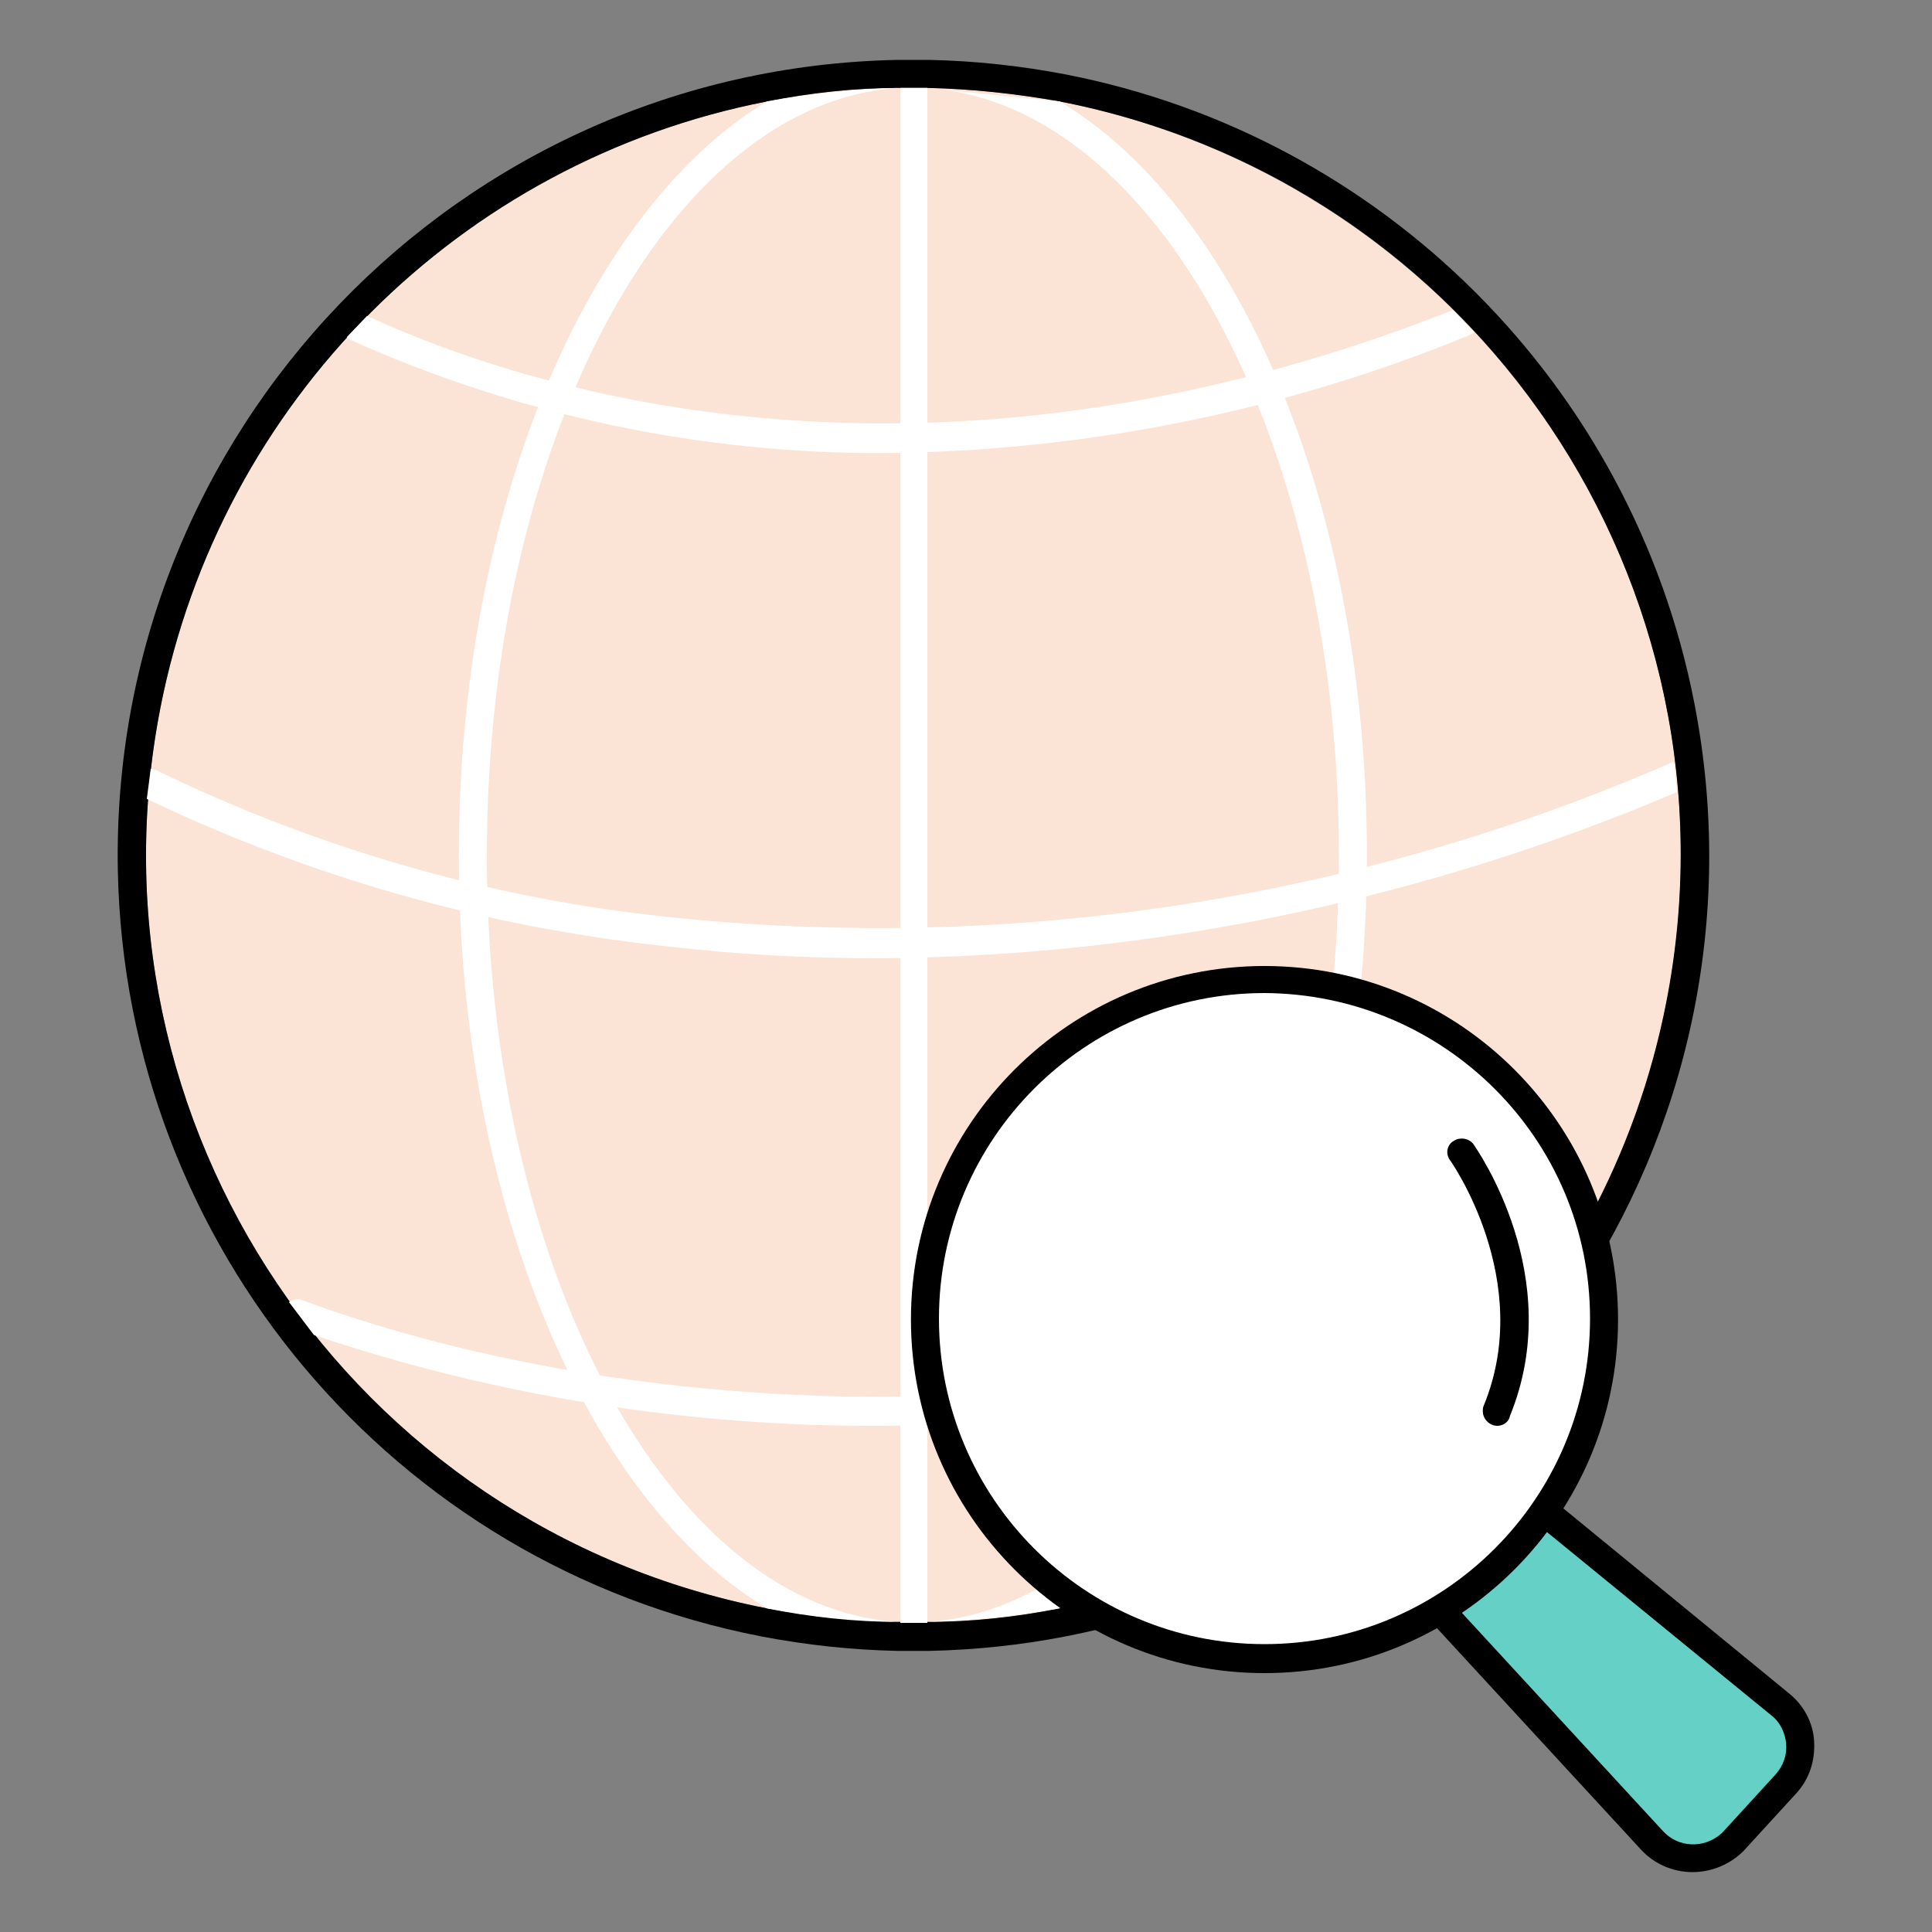 <svg xmlns="http://www.w3.org/2000/svg" xmlns:xlink="http://www.w3.org/1999/xlink" id="multilingual-seo" x="0" y="0" viewBox="0 0 200 200" style="enable-background:new 0 0 200 200" xml:space="preserve"><rect x="0" y="0" width="200" height="200" fill="#808080" stroke="none"/><style>.st2{fill:#fff}</style><defs><path id="SVGID_1_" d="M12.2 6.2h175.6v187.7H12.2z"></path></defs><clipPath id="SVGID_00000104693450299722412060000005378580118020134321_"><use xlink:href="#SVGID_1_" style="overflow:visible"></use></clipPath><g id="Group_37028" style="clip-path:url(#SVGID_00000104693450299722412060000005378580118020134321_)"><path id="Path_107617" d="M174 88.5c0 38-26.9 70.7-64.3 78-4.5.9-9.1 1.4-13.7 1.4H93.1c-4.6-.1-9.2-.6-13.7-1.4-43.1-8.4-71.2-50.2-62.8-93.2 6.2-31.7 31-56.6 62.8-62.8 4.5-.9 9.1-1.4 13.7-1.4H96c4.6.1 9.2.6 13.7 1.4 37.3 7.3 64.3 40 64.3 78" style="fill:#fbe4d5"></path><path id="Path_107618" d="M94.5 9.1H96c4.6.1 9.2.6 13.7 1.4 43.1 8.4 71.2 50.1 62.8 93.2-6.2 31.8-31 56.6-62.8 62.8-4.5.9-9.1 1.4-13.7 1.4H93.1c-4.6-.1-9.2-.6-13.7-1.4-43.1-8.4-71.2-50.2-62.8-93.2 6.2-31.7 31-56.6 62.8-62.8 4.5-.9 9.1-1.4 13.7-1.4h1.4m0-2.9h-1.6c-45.5.9-81.6 38.5-80.7 84C13 129 40.7 162 78.8 169.4c4.7.9 9.4 1.4 14.1 1.5h3.3c4.7-.1 9.5-.6 14.1-1.5 44.7-8.7 73.8-52 65.1-96.6-6.4-32.9-32.2-58.7-65.1-65.1-4.7-.9-9.4-1.4-14.1-1.5H94.5"></path><path id="Path_107619" class="st2" d="m109.7 10.5-12-1.2c22.9 3 40.9 37.4 40.9 79.2 0 42.9-19 78-42.7 79.4h-.2.2c4.6-.1 9.2-.6 13.7-1.4 18.5-11.1 31.9-41.9 31.9-78s-13.2-66.9-31.8-78M96.4 9.2H95.8 96.4m-46 79.3c0-42.9 19-78 42.7-79.4h.2-.2c-4.6.1-9.2.6-13.7 1.4-18.5 11.1-31.9 41.9-31.9 78s13.4 66.9 31.9 78c4.5.9 9.1 1.4 13.7 1.4h.2-.2c-23.7-1.3-42.7-36.4-42.7-79.4"></path><path id="Path_107620" class="st2" d="M96 9.1V168h-2.8V9.1H96"></path><path id="Path_107621" class="st2" d="M152.6 34.4c-.1.1-.3.2-.5.3-19.2 7.9-39.8 12-60.5 12.2-19 .1-37.9-3.9-55.3-11.7-.1-.1-.3-.2-.4-.3l2.1-2.2c15.8 7.3 57.2 21.2 112.4-.6l2.2 2.3z"></path><path id="Path_107622" class="st2" d="M157.5 136.9c-21.3 7-43.6 10.6-66.1 10.7-20 .1-39.9-3-58.9-9.4l-2.5-3.3-.1-.1c.3-.2.6-.3.9-.3.2 0 .4 0 .5.1 17.6 6.5 65.3 19.4 127.2-1.2.5-.2 1-.1 1.3.2l-2.3 3.3z"></path><path id="Path_107623" class="st2" d="M15.6 79.6c.2 0 .4.1.5.1C32.8 87.8 50.7 93 69 94.9c35.4 3.8 71.3-1.7 103.9-15.9.1-.1.3-.1.4-.1v.1l.3 2.9v.1C147.5 93.1 119.4 99 91 99.2c-7.5 0-15-.4-22.5-1.3-18.5-2-36.6-7.2-53.3-15.2l.4-3.1z"></path><path id="Path_107624" d="m155.9 153.2 28.3 23.2c2.4 2 2.8 5.5.8 7.9-.1.1-.2.2-.2.3l-5.5 5.9c-2.2 2.3-5.9 2.4-8.2.2-.1-.1-.2-.2-.2-.3l-24.6-26.7" style="fill:#64d0c6"></path><path id="Path_107625" d="M175.2 193.8c-2.1 0-4-.9-5.3-2.3l-24.6-26.7c-.5-.6-.4-1.5.2-2.1.6-.5 1.4-.5 2 .1l24.6 26.7c1.6 1.8 4.3 1.9 6.1.3l.2-.2 5.4-5.9c.8-.9 1.2-2 1.1-3.2-.1-1.1-.6-2.2-1.5-2.9L155 154.4c-.6-.5-.7-1.4-.2-2.1.5-.6 1.4-.7 2.1-.2l28.3 23.2c1.5 1.2 2.5 3 2.6 5 .1 2-.5 3.9-1.9 5.4l-5.4 5.9c-1.4 1.4-3.3 2.2-5.3 2.2"></path><path id="Path_107626" class="st2" d="M166.1 136.5c0 19.4-15.7 35.2-35.2 35.2-19.4 0-35.2-15.7-35.2-35.2 0-19.4 15.7-35.2 35.2-35.2 19.4.1 35.2 15.8 35.2 35.2"></path><path id="Path_107627" d="M130.9 173.2c-20.2 0-36.6-16.4-36.6-36.6 0-20.2 16.4-36.6 36.6-36.6 20.2 0 36.6 16.4 36.6 36.6 0 20.2-16.4 36.6-36.6 36.6m0-70.4c-18.6 0-33.7 15.1-33.7 33.7s15.1 33.7 33.7 33.7 33.7-15.1 33.7-33.7-15.1-33.6-33.7-33.7"></path><path id="Path_107628" class="st2" d="M151.4 119.3s9.3 13 3.7 26.8"></path><path id="Path_107629" d="M155 147.6c-.8 0-1.5-.7-1.5-1.5 0-.2 0-.4.1-.6 5.3-12.9-3.4-25.3-3.5-25.4-.5-.7-.3-1.6.4-2 .6-.4 1.5-.3 2 .3.4.6 9.7 13.8 3.8 28.2-.1.6-.7 1-1.3 1"></path></g></svg>